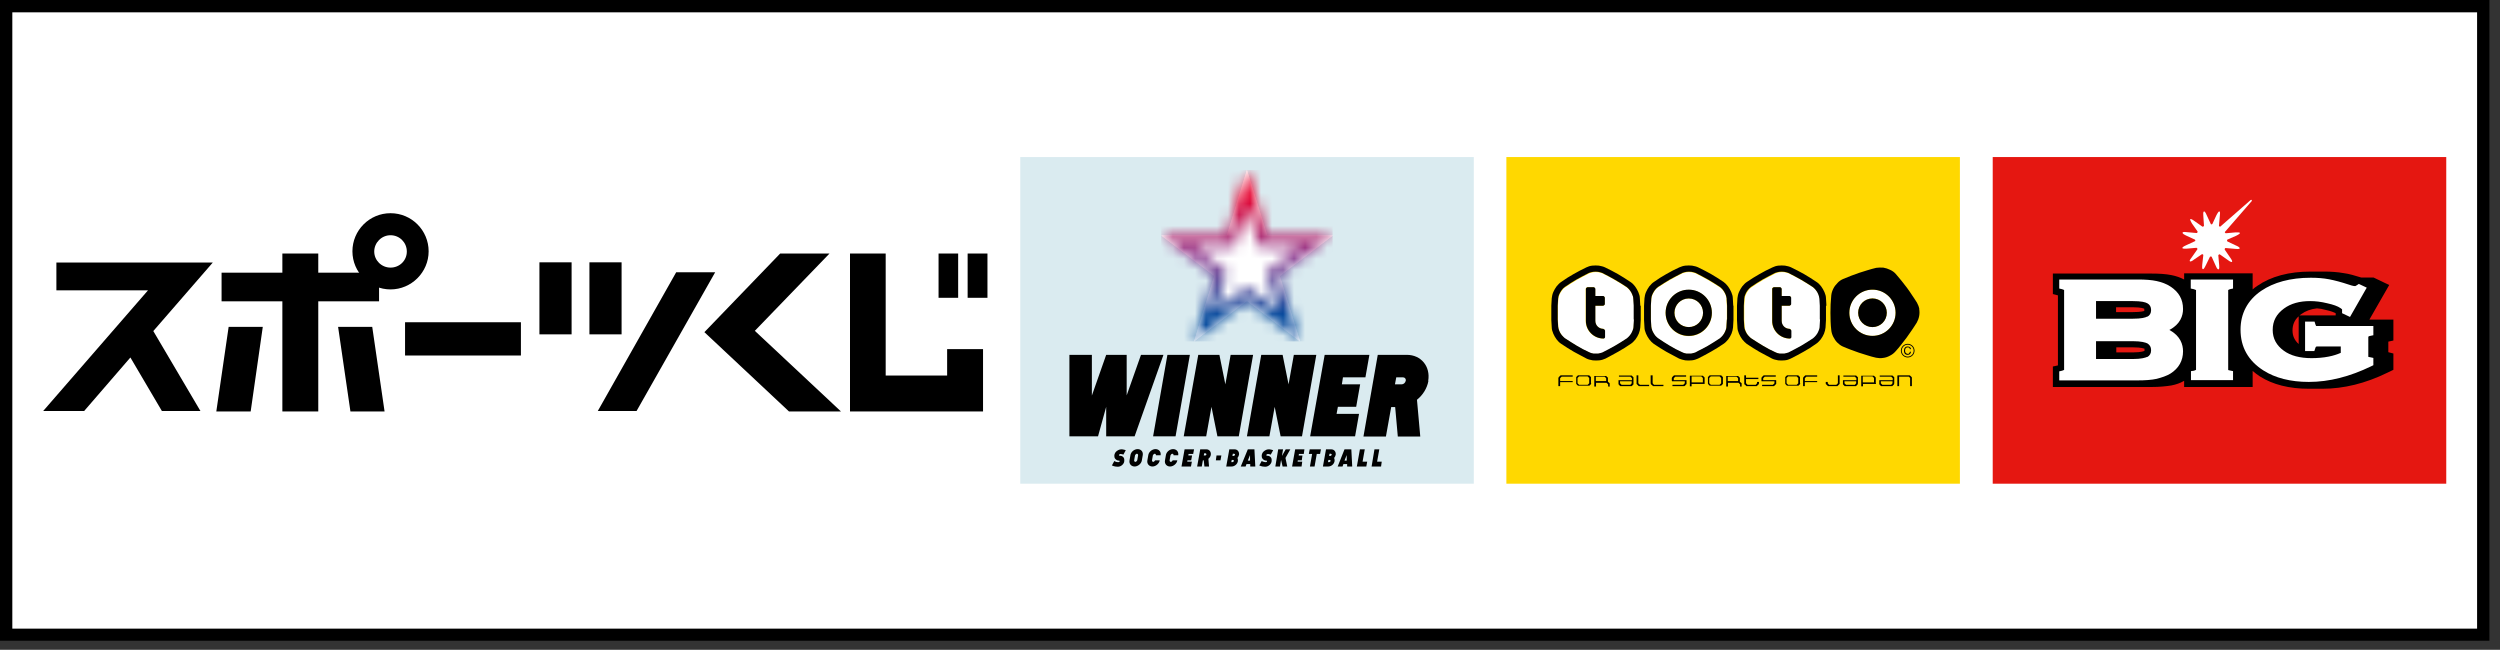 <svg width="227" height="59" viewBox="0 0 227 59" fill="none" xmlns="http://www.w3.org/2000/svg">
<rect x="0" y="0" width="227" height="59" fill="#333333" stroke="none"/>
<path d="M226.04 0H0V58.18H226.04V0Z" fill="black"/>
<path d="M224.919 1.12H1.119V57.08H224.919V1.12Z" fill="white"/>
<path d="M133.821 14.26H92.641V43.92H133.821V14.26Z" fill="#DAEBF0"/>
<path d="M123.141 36.94L123.501 34.9H121.841L121.941 34.26H123.981L124.341 32.22H120.281L118.961 39.62H123.041L123.401 37.58H121.361L121.481 36.94H123.141Z" fill="black"/>
<path d="M129.681 34.58C129.901 33.28 129.041 32.22 127.741 32.22H125.101L123.801 39.64H125.841L126.321 36.96H126.681L126.921 39.64H128.961L128.661 36.3C129.201 35.86 129.581 35.26 129.701 34.58H129.681ZM126.781 34.26H127.381C127.561 34.26 127.681 34.4 127.641 34.58C127.601 34.76 127.441 34.9 127.261 34.9H126.661L126.781 34.26V34.26Z" fill="black"/>
<path d="M106.001 32.22L104.701 39.62H106.741L108.041 32.22H106.001Z" fill="black"/>
<path d="M111.742 32.22L111.262 34.9L110.722 32.22H108.802L107.482 39.62H109.522L110.002 36.94L110.542 39.62H112.482L113.782 32.22H111.742Z" fill="black"/>
<path d="M117.481 32.22L117.001 34.9L116.461 32.22H114.521L113.221 39.62H115.261L115.741 36.94L116.281 39.62H118.221L119.521 32.22H117.481Z" fill="black"/>
<path d="M103.602 32.22L102.302 35.9V32.22H100.442L99.142 35.92V32.22H97.102V39.62H99.701L100.442 36.94V39.62H103.022L105.642 32.22H103.602Z" fill="black"/>
<path d="M107.561 40.799L107.281 42.359H108.141L108.221 41.919H107.801L107.821 41.799H108.161L108.241 41.359H107.901L107.921 41.219H108.341L108.421 40.799H107.561Z" fill="black"/>
<path d="M103.301 40.779C102.981 40.779 102.681 41.039 102.641 41.339L102.561 41.799C102.501 42.119 102.721 42.359 103.021 42.359C103.321 42.359 103.641 42.099 103.681 41.799L103.761 41.339C103.821 41.019 103.601 40.779 103.301 40.779ZM103.341 41.339L103.261 41.799C103.261 41.799 103.181 41.939 103.101 41.939C103.021 41.939 102.981 41.879 102.981 41.799L103.061 41.339C103.061 41.339 103.141 41.199 103.221 41.199C103.301 41.199 103.341 41.259 103.341 41.339Z" fill="black"/>
<path d="M106.521 40.779C106.201 40.779 105.901 41.039 105.861 41.339L105.781 41.799C105.721 42.119 105.941 42.359 106.241 42.359C106.541 42.359 106.861 42.099 106.901 41.799H106.481C106.481 41.799 106.401 41.939 106.321 41.939C106.241 41.939 106.201 41.879 106.201 41.799L106.281 41.339C106.281 41.339 106.361 41.199 106.441 41.199C106.521 41.199 106.561 41.259 106.561 41.339H106.981C107.041 41.019 106.821 40.779 106.521 40.779Z" fill="black"/>
<path d="M104.922 40.779C104.602 40.779 104.302 41.039 104.262 41.339L104.182 41.799C104.122 42.119 104.342 42.359 104.642 42.359C104.942 42.359 105.262 42.099 105.302 41.799H104.882C104.882 41.799 104.802 41.939 104.722 41.939C104.642 41.939 104.602 41.879 104.602 41.799L104.682 41.339C104.682 41.339 104.762 41.199 104.842 41.199C104.922 41.199 104.962 41.259 104.962 41.339H105.382C105.442 41.019 105.222 40.779 104.922 40.779Z" fill="black"/>
<path d="M101.701 41.22C101.701 41.22 101.861 41.22 102.001 41.28L102.221 40.88C102.101 40.84 101.801 40.72 101.521 40.88C101.221 41.04 101.181 41.28 101.181 41.38C101.181 41.44 101.181 41.58 101.281 41.68C101.381 41.78 101.481 41.82 101.561 41.82C101.641 41.82 101.661 41.82 101.661 41.88C101.661 41.92 101.661 41.98 101.481 41.96C101.321 41.96 101.181 41.86 101.181 41.86L100.961 42.26C100.961 42.26 101.161 42.38 101.501 42.38C101.821 42.38 102.061 42.1 102.081 41.9C102.101 41.7 102.081 41.56 101.941 41.46C101.821 41.38 101.721 41.38 101.661 41.38C101.621 41.38 101.601 41.36 101.601 41.32C101.601 41.28 101.641 41.24 101.701 41.24V41.22Z" fill="black"/>
<path d="M109.941 41.299C109.981 41.019 109.801 40.799 109.541 40.799H108.981L108.701 42.359H109.121L109.221 41.799H109.301L109.361 42.359H109.781L109.721 41.659C109.841 41.559 109.921 41.439 109.941 41.299V41.299ZM109.341 41.159H109.461C109.461 41.159 109.561 41.199 109.541 41.259C109.541 41.319 109.481 41.359 109.421 41.359H109.301L109.341 41.159Z" fill="black"/>
<path d="M110.46 41.359L110.4 41.799H110.82L110.9 41.359H110.46Z" fill="black"/>
<path d="M112.102 40.8H111.622L111.342 42.36H111.822C112.102 42.36 112.362 42.14 112.402 41.86C112.402 41.76 112.402 41.66 112.362 41.58C112.422 41.5 112.482 41.4 112.502 41.3C112.542 41.02 112.362 40.8 112.102 40.8ZM112.042 41.86C112.042 41.86 111.982 41.96 111.922 41.96H111.802L111.842 41.76H111.962C111.962 41.76 112.062 41.8 112.042 41.86ZM112.142 41.3C112.142 41.3 112.082 41.4 112.022 41.4H111.902L111.942 41.2H112.062C112.062 41.2 112.162 41.24 112.142 41.3Z" fill="black"/>
<path d="M118.842 41.22H119.142L118.942 42.36H119.362L119.562 41.22H119.862L119.942 40.8H118.922L118.842 41.22Z" fill="black"/>
<path d="M116.741 40.8L116.401 41.4L116.501 40.8H116.061L115.801 42.36H116.221L116.321 41.76L116.461 42.36H116.881L116.721 41.58L117.161 40.8H116.741Z" fill="black"/>
<path d="M113.302 40.8L112.662 42.36H113.102L113.182 42.14H113.522V42.36H113.982L113.902 40.8H113.282H113.302ZM113.302 41.82L113.502 41.32V41.82H113.302Z" fill="black"/>
<path d="M122.081 40.8L121.461 42.36H121.901L121.981 42.14H122.321V42.36H122.781L122.701 40.8H122.081V40.8ZM122.081 41.82L122.281 41.32V41.82H122.081Z" fill="black"/>
<path d="M125.041 41.92L125.241 40.8H124.801L124.541 42.36H125.401L125.461 41.92H125.041Z" fill="black"/>
<path d="M123.921 40.8H123.481L123.201 42.36H124.061L124.141 41.92H123.721L123.921 40.8Z" fill="black"/>
<path d="M117.322 42.36H118.182L118.242 41.92H117.822L117.842 41.8H118.202L118.262 41.36H117.922L117.942 41.22H118.382L118.442 40.8H117.602L117.322 42.36Z" fill="black"/>
<path d="M115.082 41.22C115.082 41.22 115.242 41.22 115.382 41.28L115.602 40.88C115.482 40.84 115.182 40.72 114.902 40.88C114.602 41.04 114.562 41.28 114.562 41.38C114.562 41.44 114.562 41.58 114.662 41.68C114.762 41.78 114.862 41.82 114.942 41.82C115.022 41.82 115.042 41.82 115.042 41.88C115.042 41.92 115.042 41.98 114.862 41.96C114.702 41.94 114.562 41.86 114.562 41.86L114.342 42.26C114.342 42.26 114.542 42.38 114.882 42.38C115.202 42.38 115.442 42.1 115.462 41.9C115.482 41.7 115.462 41.56 115.322 41.46C115.202 41.38 115.102 41.38 115.042 41.38C115.002 41.38 114.982 41.36 114.982 41.32C114.982 41.28 115.022 41.24 115.082 41.24V41.22Z" fill="black"/>
<path d="M120.881 40.8H120.401L120.121 42.36H120.601C120.881 42.36 121.141 42.14 121.181 41.86C121.181 41.76 121.181 41.66 121.141 41.58C121.201 41.5 121.261 41.4 121.281 41.3C121.321 41.02 121.141 40.8 120.881 40.8ZM120.821 41.86C120.821 41.86 120.761 41.96 120.701 41.96H120.581L120.621 41.76H120.741C120.741 41.76 120.841 41.8 120.821 41.86ZM120.921 41.3C120.921 41.3 120.861 41.4 120.801 41.4H120.681L120.721 41.2H120.841C120.841 41.2 120.941 41.24 120.921 41.3Z" fill="black"/>
<path d="M113.221 15.44L111.401 21.38H105.441L110.261 25.059L108.422 31L113.221 27.319L118.042 31L116.201 25.059L121.021 21.38H115.061L113.221 15.44Z" fill="white"/>
<path d="M113.221 15.44L111.401 21.38H105.441L110.261 25.059L108.422 31L113.221 27.319L118.042 31L116.201 25.059L121.021 21.38H115.061L113.221 15.44Z" fill="white"/>
<mask id="mask0_1903_36446" style="mask-type:alpha" maskUnits="userSpaceOnUse" x="105" y="15" width="16" height="16">
<path d="M113.22 18.88L114.3 22.4H117.98L115 24.68L116.1 28.26L113.2 26.04L110.3 28.26L111.4 24.68L108.42 22.4H112.1L113.18 18.88M113.18 15.42L111.34 21.36H105.4L110.22 25.04L108.38 30.98L113.2 27.3L118.02 30.98L116.18 25.04L121 21.36H115.06L113.22 15.42H113.18Z" fill="white"/>
</mask>
<g mask="url(#mask0_1903_36446)">
<path d="M121 15.44H105.439V31H121V15.44Z" fill="url(#paint0_linear_1903_36446)"/>
</g>
<path d="M34.419 27.36V24.759H28.899V23.02H25.639V24.759H20.119V27.36H25.639V37.36H28.899V27.36H34.419Z" fill="black"/>
<path d="M19.32 23.84H5.12V26.36H13.44L3.92 37.32H7.64L11.84 32.46L14.7 37.32H18.2L13.92 30.06L19.32 23.84Z" fill="black"/>
<path d="M64.939 24.72L57.799 37.32H54.279L61.399 24.72H64.939Z" fill="black"/>
<path d="M19.641 37.36H22.761L23.861 29.68H20.761L19.641 37.36Z" fill="black"/>
<path d="M30.699 29.68L31.819 37.36H34.919L33.799 29.68H30.699Z" fill="black"/>
<path d="M47.299 29.26H36.779V32.28H47.299V29.26Z" fill="black"/>
<path d="M51.901 23.819H48.98V30.359H51.901V23.819Z" fill="black"/>
<path d="M56.44 23.819H53.52V30.359H56.44V23.819Z" fill="black"/>
<path d="M85.221 27.04H87.001V23.02H85.221V27.04ZM87.861 23.02V27.04H89.661V23.02H87.861Z" fill="black"/>
<path d="M68.539 30.04L75.319 23.02H70.839L63.959 30.16L71.639 37.36H76.359L68.539 30.04Z" fill="black"/>
<path d="M35.46 19.359C33.54 19.359 32 20.919 32 22.819C32 24.719 33.56 26.279 35.46 26.279C37.36 26.279 38.92 24.719 38.92 22.819C38.92 20.919 37.38 19.359 35.46 19.359ZM35.46 24.299C34.64 24.299 33.98 23.639 33.98 22.839C33.98 22.039 34.64 21.359 35.46 21.359C36.28 21.359 36.94 22.019 36.94 22.839C36.94 23.659 36.28 24.299 35.46 24.299Z" fill="black"/>
<path d="M86 31.7V34.099H80.42V23.02H77.18V37.36H89.26V31.7H86Z" fill="black"/>
<path d="M222.12 14.26H180.939V43.92H222.12V14.26Z" fill="#E51711"/>
<path d="M217.32 30.899V29.019H215.14L216.94 25.879L215.52 25.199H214.4C213.82 25.019 213.28 24.859 212.8 24.799C212.24 24.699 211.64 24.659 211.02 24.659H209.8C207.84 24.659 206.2 25.099 204.96 25.959C204.8 26.059 204.68 26.159 204.54 26.279V24.819H198.32V25.379C197.98 25.199 197.58 25.059 197.16 24.979C196.66 24.879 196.06 24.839 195.36 24.839H186.4V26.699C186.4 26.699 186.84 26.819 186.86 26.819V33.179L186.4 33.279V35.139H195.36C196.08 35.139 196.66 35.079 197.16 34.999C197.58 34.919 197.98 34.779 198.32 34.579V35.139H204.54V33.679C204.74 33.859 204.96 34.019 205.2 34.179C206.36 34.919 207.86 35.299 209.64 35.299H210.88C212.8 35.299 214.78 34.819 216.78 33.839L217.32 33.579V32.099L216.86 31.979V31.019L217.32 30.919V30.899ZM208.72 28.719V31.239C208.34 30.899 208.16 30.499 208.16 29.999C208.16 29.499 208.34 29.059 208.72 28.719ZM208.82 28.619C208.82 28.619 208.9 28.559 208.96 28.519C209.34 28.239 209.82 28.059 210.38 27.999C210.66 28.019 210.9 28.059 211.16 28.139C211.64 28.239 211.92 28.359 212.08 28.439C212.08 28.459 212.08 28.639 212.08 28.639H208.8L208.82 28.619ZM194.72 31.779V31.859C194.72 31.859 194.46 31.999 193.68 31.999H192.16V31.539H193.68C194.46 31.539 194.68 31.659 194.72 31.659C194.72 31.659 194.72 31.719 194.72 31.779ZM194.72 28.219C194.72 28.219 194.72 28.219 194.7 28.239C194.68 28.239 194.44 28.339 193.66 28.339H192.14V27.899H193.66C194.44 27.899 194.68 28.019 194.7 28.039C194.7 28.039 194.7 28.079 194.7 28.139C194.7 28.179 194.7 28.199 194.7 28.219H194.72Z" fill="black"/>
<path d="M198.92 25.379V26.199L199.2 26.259C199.34 26.299 199.38 26.339 199.4 26.339V33.519C199.4 33.519 199.4 33.559 199.4 33.579C199.4 33.579 199.34 33.619 199.22 33.659L198.94 33.699V34.519H202.76V33.699L202.48 33.639C202.34 33.619 202.32 33.599 202.32 33.579C202.32 33.579 202.32 33.559 202.32 33.519V26.379V26.339C202.32 26.339 202.36 26.299 202.48 26.259L202.76 26.199V25.379H198.94H198.92Z" fill="white"/>
<path d="M215.042 30.579C215.042 30.579 215.081 30.519 215.221 30.499L215.501 30.439V29.599H210.422H210.301C210.301 29.599 210.281 29.559 210.241 29.459L210.161 29.199H209.301V31.879H210.141L210.221 31.639C210.261 31.519 210.281 31.479 210.301 31.479C210.301 31.479 210.322 31.459 210.422 31.459H212.542V32.039C212.222 32.179 211.861 32.299 211.441 32.379C210.941 32.479 210.401 32.519 209.881 32.519C208.841 32.519 207.981 32.299 207.361 31.839C206.701 31.359 206.361 30.739 206.361 29.959C206.361 29.139 206.701 28.519 207.381 28.019C208.001 27.559 208.801 27.339 209.761 27.339C210.241 27.339 210.761 27.399 211.321 27.539C211.861 27.659 212.261 27.799 212.521 27.979C212.621 28.059 212.661 28.079 212.661 28.099C212.661 28.099 212.661 28.139 212.661 28.219V28.439L213.381 28.779L214.901 26.119L214.181 25.779L214.001 25.899C213.881 25.979 213.841 25.979 213.841 25.979C213.801 25.979 213.661 25.979 213.261 25.839C212.601 25.619 212.001 25.459 211.481 25.359C210.961 25.259 210.401 25.219 209.821 25.219C207.961 25.219 206.441 25.639 205.301 26.419C204.061 27.279 203.441 28.479 203.441 29.939C203.441 31.519 204.141 32.759 205.521 33.639C206.581 34.319 207.981 34.679 209.641 34.679C211.481 34.679 213.361 34.199 215.301 33.259L215.501 33.159V32.499L215.221 32.439C215.081 32.419 215.042 32.399 215.042 32.399C215.042 32.379 215.042 32.339 215.042 32.339V30.599V30.559V30.579Z" fill="white"/>
<path d="M196.98 29.959C197.98 29.439 198.22 28.659 198.22 28.059C198.22 27.179 197.84 26.519 197.08 26.019C196.72 25.779 196.28 25.619 195.82 25.519C195.36 25.419 194.8 25.379 194.12 25.379H186.98V26.199L187.24 26.259C187.38 26.299 187.421 26.339 187.421 26.339V26.379V33.519C187.421 33.519 187.421 33.559 187.421 33.579C187.421 33.579 187.38 33.619 187.24 33.659L186.98 33.719V34.539H194.12C194.78 34.539 195.36 34.499 195.82 34.399C196.28 34.279 196.72 34.139 197.08 33.919C197.84 33.439 198.22 32.739 198.22 31.899C198.22 31.279 197.98 30.499 196.98 29.959ZM194.98 32.399C194.8 32.479 194.441 32.599 193.661 32.599H190.32V30.979H193.661C194.441 30.979 194.8 31.099 194.98 31.179C195.2 31.319 195.32 31.499 195.32 31.799C195.32 32.099 195.2 32.279 194.98 32.419V32.399ZM194.98 28.739C194.8 28.839 194.441 28.939 193.661 28.939H190.32V27.339H193.661C194.441 27.339 194.8 27.439 194.98 27.539C195.2 27.659 195.32 27.859 195.32 28.159C195.32 28.439 195.2 28.639 194.98 28.759V28.739Z" fill="white"/>
<path d="M204.461 18.259C204.461 18.259 204.461 18.2 204.461 18.16C204.461 18.14 204.401 18.14 204.361 18.16L201.601 20.579C201.601 20.579 201.481 20.58 201.481 20.5L201.561 19.599C201.561 19.5 201.621 19.22 201.521 19.2C201.421 19.18 201.321 19.439 201.261 19.52L200.881 20.34C200.881 20.34 200.761 20.419 200.741 20.34L200.361 19.52C200.361 19.52 200.221 19.16 200.121 19.2C200.021 19.239 200.061 19.5 200.061 19.599L200.121 20.5C200.121 20.5 200.061 20.619 199.981 20.579L199.241 20.06C199.241 20.06 198.961 19.84 198.881 19.899C198.821 19.959 198.981 20.18 199.021 20.279L199.541 21.02C199.541 21.02 199.541 21.16 199.461 21.16L198.561 21.079C198.561 21.079 198.201 21.02 198.181 21.12C198.141 21.22 198.401 21.34 198.481 21.38L199.301 21.759C199.301 21.759 199.381 21.88 199.301 21.899L198.481 22.279C198.481 22.279 198.141 22.419 198.161 22.52C198.161 22.599 198.461 22.579 198.541 22.579L199.441 22.5C199.441 22.5 199.561 22.559 199.521 22.64L199.001 23.38C199.001 23.38 198.761 23.66 198.841 23.72C198.901 23.799 199.141 23.64 199.201 23.579L199.941 23.079C199.941 23.079 200.061 23.079 200.061 23.16L199.961 24.06C199.961 24.16 199.921 24.42 200.021 24.44C200.121 24.46 200.221 24.2 200.261 24.14L200.661 23.32C200.661 23.32 200.761 23.239 200.821 23.32L201.201 24.16C201.201 24.16 201.321 24.48 201.441 24.459C201.541 24.439 201.501 24.18 201.501 24.079L201.421 23.18C201.421 23.18 201.481 23.059 201.561 23.099L202.301 23.62C202.301 23.62 202.581 23.84 202.661 23.779C202.741 23.7 202.561 23.5 202.521 23.419L202.001 22.66C202.001 22.66 202.001 22.52 202.081 22.52L202.981 22.599C202.981 22.599 203.341 22.64 203.361 22.56C203.401 22.46 203.141 22.34 203.041 22.299L202.241 21.919C202.241 21.919 202.181 21.799 202.241 21.759L203.061 21.399C203.061 21.399 203.401 21.239 203.381 21.16C203.361 21.059 203.081 21.119 203.001 21.099L202.101 21.18C202.101 21.18 201.981 21.12 202.021 21.06L204.421 18.299L204.461 18.259Z" fill="white"/>
<path d="M177.959 14.26H136.779V43.92H177.959V14.26Z" fill="#FFD800"/>
<path fill-rule="evenodd" clip-rule="evenodd" d="M141.7 34.079V34.099H141.68L141.64 34.139L141.56 34.219L141.52 34.279L141.5 34.299V34.319V34.499V34.859V35.059H141.66V34.699H142.8V34.599H141.66V34.339L141.8 34.199H142.8V34.079H141.7Z" fill="black"/>
<path fill-rule="evenodd" clip-rule="evenodd" d="M144.299 34.799L144.159 34.939H143.379L143.239 34.799V34.319L143.379 34.179H144.159L144.299 34.319V34.799ZM144.459 34.799V34.279V34.239L144.419 34.199L144.339 34.119L144.299 34.079H143.279L143.239 34.119L143.159 34.199L143.119 34.239V34.279V34.799V34.839L143.159 34.899L143.239 34.979L143.279 35.019H144.319L144.359 34.979L144.439 34.899L144.479 34.859V34.819L144.459 34.799Z" fill="black"/>
<path fill-rule="evenodd" clip-rule="evenodd" d="M145.84 34.6H144.9V34.2H145.7L145.84 34.34V34.62V34.6ZM146.16 35.06V34.84V34.8L146.12 34.76L146.04 34.7L146 34.66V34.34V34.3L145.96 34.26L145.88 34.18L145.84 34.14H144.76V34.18V35.1H144.92V34.76H145.88L146.02 34.9V35.1H146.18L146.16 35.06Z" fill="black"/>
<path fill-rule="evenodd" clip-rule="evenodd" d="M148.159 34.8L148.039 34.94H147.239L147.099 34.8V34.62H148.159V34.8ZM148.319 34.82V34.3V34.26L148.279 34.22L148.199 34.14L148.159 34.1H146.999V34.2H148.039L148.179 34.34V34.52H146.959V34.58V34.84V34.88L146.999 34.94L147.079 35.02L147.119 35.06H148.159L148.199 35.02L148.279 34.94L148.319 34.9V34.86V34.82Z" fill="black"/>
<path fill-rule="evenodd" clip-rule="evenodd" d="M148.8 35.059L148.78 35.039L148.74 34.999L148.66 34.919L148.62 34.879L148.6 34.859V34.839V34.819V34.639V34.279V34.079H148.76V34.799L148.9 34.939H149.74V35.059H148.8Z" fill="black"/>
<path fill-rule="evenodd" clip-rule="evenodd" d="M150.099 35.059H150.079V35.039L150.039 34.999L149.939 34.919L149.899 34.879V34.859V34.839L149.879 34.819V34.639V34.279V34.079H150.059V34.799L150.179 34.939H151.039V35.059H150.099Z" fill="black"/>
<path fill-rule="evenodd" clip-rule="evenodd" d="M153.139 34.879L153.079 34.919L153.019 34.999L152.979 35.039H152.959L152.939 35.059H152.839H152.559H152.239H151.979H151.859V34.939H152.839L152.979 34.799V34.619H152.859H152.579H152.239H151.959H151.859H151.819V34.599L151.799 34.559V34.499V34.379V34.319L151.819 34.299V34.279L151.859 34.219L151.939 34.139L151.979 34.099H151.999L152.019 34.079H152.119H152.399H152.719H152.979H153.099V34.199H152.119L151.979 34.339V34.519H152.099H152.359H152.699H152.979H153.099H153.119L153.139 34.539V34.559V34.639V34.759V34.819V34.839V34.859V34.879Z" fill="black"/>
<path fill-rule="evenodd" clip-rule="evenodd" d="M154.62 34.719H153.599V34.179H154.479L154.62 34.319V34.719V34.719ZM154.78 34.779V34.319V34.279L154.74 34.239L154.66 34.159L154.62 34.119H153.439V34.159V35.079H153.599V34.859H154.78V34.799V34.779Z" fill="black"/>
<path fill-rule="evenodd" clip-rule="evenodd" d="M156.28 34.799L156.14 34.939H155.34L155.2 34.799V34.319L155.34 34.179H156.14L156.28 34.319V34.799ZM156.44 34.799V34.279V34.239L156.4 34.199L156.32 34.119L156.28 34.079H155.24L155.2 34.119L155.12 34.199L155.08 34.239V34.279V34.799V34.839L155.12 34.899L155.2 34.979L155.24 35.019H156.28L156.32 34.979L156.4 34.899L156.44 34.859V34.819V34.799Z" fill="black"/>
<path fill-rule="evenodd" clip-rule="evenodd" d="M157.82 34.6H156.88V34.2H157.68L157.82 34.34V34.62V34.6ZM158.14 35.06V34.84V34.8L158.1 34.76L158.02 34.7L157.98 34.66V34.34V34.3L157.94 34.26L157.86 34.18L157.82 34.14H156.74V34.18V35.1H156.9V34.76H157.86L158 34.9V35.1H158.16L158.14 35.06Z" fill="black"/>
<path fill-rule="evenodd" clip-rule="evenodd" d="M159.699 34.879L159.659 34.919L159.579 34.999L159.519 35.039V35.059H159.499H159.359H159.039H158.719H158.579H158.559V35.039L158.519 34.999L158.419 34.919L158.379 34.879V34.859V34.839V34.639V34.279V34.079H158.539V34.299H159.659V34.419H158.539V34.799L158.679 34.939H159.419L159.539 34.799V34.679H159.719V34.719V34.779V34.819L159.699 34.839V34.859V34.879Z" fill="black"/>
<path fill-rule="evenodd" clip-rule="evenodd" d="M161.26 34.879L161.219 34.919L161.14 34.999L161.099 35.039L161.079 35.059H160.959H160.699H160.38H160.099H160V34.939H160.979L161.12 34.799V34.619H161H160.719H160.38H160.099H159.979H159.959L159.939 34.599V34.559V34.499V34.379V34.319V34.299L159.959 34.279L160 34.219L160.079 34.139L160.12 34.099H160.14V34.079H160.26H160.54H160.859H161.12H161.24V34.199H160.24L160.099 34.339V34.519H160.219H160.5H160.839H161.12H161.24H161.26L161.28 34.539V34.559V34.639V34.759V34.819V34.839V34.859L161.26 34.879Z" fill="black"/>
<path fill-rule="evenodd" clip-rule="evenodd" d="M163.28 34.799L163.14 34.939H162.36L162.22 34.799V34.319L162.36 34.179H163.14L163.28 34.319V34.799ZM163.44 34.799V34.279V34.239L163.4 34.199L163.32 34.119L163.28 34.079H162.26L162.22 34.119L162.14 34.199L162.1 34.239V34.279V34.799V34.839L162.14 34.899L162.22 34.979L162.26 35.019H163.3L163.34 34.979L163.42 34.899L163.46 34.859V34.819L163.44 34.799Z" fill="black"/>
<path fill-rule="evenodd" clip-rule="evenodd" d="M163.919 34.079V34.099H163.899L163.859 34.139L163.779 34.219L163.739 34.279L163.719 34.299V34.319V34.499V34.859V35.059H163.879V34.699H164.999V34.599H163.879V34.339L164.019 34.199H164.999V34.079H163.919Z" fill="black"/>
<path fill-rule="evenodd" clip-rule="evenodd" d="M167.019 34.879L166.979 34.919L166.899 34.999L166.859 35.039H166.839V35.059H166.699H166.399H166.119H165.999H165.979V35.039H165.959L165.919 34.999L165.839 34.919L165.799 34.879L165.779 34.859V34.839V34.819V34.779V34.719V34.679H165.959V34.799L166.079 34.939H166.739L166.879 34.799V34.079H167.039V34.279V34.639V34.819V34.839V34.859L167.019 34.879Z" fill="black"/>
<path fill-rule="evenodd" clip-rule="evenodd" d="M168.54 34.8L168.42 34.94H167.62L167.48 34.8V34.62H168.54V34.8ZM168.7 34.82V34.3V34.26L168.66 34.22L168.58 34.14L168.54 34.1H167.38V34.2H168.42L168.56 34.34V34.52H167.34V34.58V34.84V34.88L167.38 34.94L167.46 35.02L167.5 35.06H168.52L168.56 35.02L168.64 34.94L168.68 34.9V34.86L168.7 34.82Z" fill="black"/>
<path fill-rule="evenodd" clip-rule="evenodd" d="M170.16 34.719H169.14V34.179H170.02L170.16 34.319V34.719V34.719ZM170.32 34.779V34.319V34.279L170.28 34.239L170.2 34.159L170.16 34.119H169V34.159V35.079H169.16V34.859H170.34V34.799L170.32 34.779Z" fill="black"/>
<path fill-rule="evenodd" clip-rule="evenodd" d="M171.839 34.8L171.719 34.94H170.919L170.779 34.8V34.62H171.839V34.8ZM171.999 34.82V34.3V34.26L171.959 34.22L171.879 34.14L171.839 34.1H170.679V34.2H171.719L171.859 34.34V34.52H170.639V34.58V34.84V34.88L170.679 34.94L170.759 35.02L170.799 35.06H171.819L171.859 35.02L171.939 34.94L171.979 34.9V34.86L171.999 34.82Z" fill="black"/>
<path fill-rule="evenodd" clip-rule="evenodd" d="M173.439 35.059V34.319L173.319 34.199H172.439V35.059H172.279V34.919V34.599V34.279V34.139V34.119L172.299 34.099L172.319 34.079H172.439H172.699H173.019H173.299H173.399L173.419 34.099L173.479 34.139L173.559 34.219L173.599 34.279V34.299V34.319V34.499V34.859V35.059H173.439Z" fill="black"/>
<path d="M156.778 27.139C156.778 27.019 156.738 26.879 156.678 26.759C156.618 26.619 156.558 26.499 156.458 26.379C156.358 26.259 156.278 26.179 156.178 26.099L155.618 25.739C155.258 25.519 154.898 25.299 154.538 25.119L153.958 24.819C153.838 24.779 153.718 24.739 153.578 24.719C153.438 24.699 153.278 24.699 153.138 24.719C152.998 24.739 152.858 24.779 152.758 24.819L152.178 25.119C151.818 25.319 151.438 25.519 151.098 25.739L150.538 26.099C150.438 26.159 150.338 26.259 150.258 26.379C150.178 26.499 150.098 26.619 150.038 26.759C149.978 26.899 149.958 27.019 149.938 27.139L149.898 27.799C149.898 27.999 149.898 28.219 149.898 28.419C149.898 28.619 149.898 28.839 149.898 29.039L149.938 29.699C149.938 29.819 149.978 29.939 150.038 30.079C150.098 30.219 150.178 30.339 150.258 30.459C150.358 30.579 150.438 30.659 150.538 30.739L151.078 31.099C151.438 31.339 151.818 31.539 152.158 31.739L152.738 32.019C152.858 32.079 152.978 32.099 153.118 32.139C153.258 32.139 153.418 32.139 153.558 32.139C153.698 32.119 153.838 32.079 153.938 32.039L154.518 31.739C154.878 31.539 155.258 31.339 155.598 31.119L156.158 30.759C156.158 30.759 156.358 30.599 156.438 30.479C156.518 30.359 156.598 30.239 156.658 30.099C156.718 29.959 156.738 29.839 156.758 29.719L156.798 29.059C156.798 28.859 156.798 28.639 156.798 28.439C156.798 28.239 156.798 28.019 156.798 27.819L156.758 27.159L156.778 27.139ZM153.338 30.519C152.178 30.519 151.238 29.579 151.238 28.419C151.238 27.259 152.178 26.319 153.338 26.319C154.498 26.319 155.438 27.259 155.438 28.419C155.438 29.579 154.498 30.519 153.338 30.519Z" fill="white"/>
<path d="M153.339 27.1C152.619 27.1 152.039 27.68 152.039 28.4C152.039 29.12 152.619 29.7 153.339 29.7C154.059 29.7 154.639 29.12 154.639 28.4C154.639 27.68 154.059 27.1 153.339 27.1Z" fill="white"/>
<path d="M148.319 27.139C148.319 27.019 148.279 26.879 148.219 26.759C148.159 26.619 148.099 26.499 147.999 26.379C147.899 26.259 147.819 26.179 147.719 26.099L147.159 25.739C146.799 25.519 146.419 25.299 146.079 25.119L145.499 24.819C145.379 24.779 145.259 24.739 145.119 24.719C144.979 24.699 144.819 24.699 144.679 24.719C144.539 24.739 144.399 24.779 144.299 24.819L143.719 25.119C143.339 25.319 142.979 25.519 142.639 25.739L142.099 26.099C141.999 26.159 141.899 26.259 141.819 26.379C141.719 26.499 141.659 26.619 141.599 26.759C141.539 26.899 141.519 27.019 141.499 27.139L141.459 27.799C141.459 27.999 141.459 28.219 141.459 28.419C141.459 28.619 141.459 28.839 141.459 29.039L141.499 29.699C141.499 29.819 141.539 29.939 141.599 30.079C141.659 30.219 141.739 30.339 141.819 30.459C141.899 30.579 141.999 30.659 142.099 30.739L142.659 31.099C143.019 31.339 143.379 31.539 143.739 31.739L144.319 32.019C144.419 32.079 144.559 32.099 144.699 32.139C144.839 32.139 144.999 32.139 145.139 32.139C145.279 32.119 145.419 32.079 145.519 32.039L146.099 31.739C146.459 31.539 146.819 31.339 147.179 31.119L147.739 30.759C147.739 30.759 147.939 30.599 148.019 30.479C148.119 30.359 148.179 30.239 148.239 30.099C148.299 29.959 148.339 29.839 148.339 29.719L148.379 29.059C148.379 28.859 148.379 28.639 148.379 28.439C148.379 28.239 148.379 28.019 148.379 27.819L148.339 27.159L148.319 27.139ZM145.719 30.599C145.719 30.599 145.659 30.739 145.579 30.739C144.699 30.739 143.979 30.019 143.979 29.139V26.219C143.979 26.219 144.039 26.079 144.119 26.079H144.699C144.699 26.079 144.839 26.139 144.839 26.219V26.879H145.559C145.559 26.879 145.699 26.939 145.699 27.019V27.619C145.699 27.619 145.639 27.759 145.559 27.759H144.839V29.139C144.839 29.539 145.159 29.859 145.559 29.859C145.639 29.859 145.699 29.919 145.699 29.999V30.579L145.719 30.599Z" fill="white"/>
<path d="M165.239 27.139C165.239 27.019 165.199 26.879 165.139 26.759C165.079 26.619 165.019 26.499 164.919 26.379C164.819 26.259 164.739 26.179 164.639 26.099L164.079 25.739C163.719 25.519 163.359 25.299 162.999 25.119L162.419 24.819C162.299 24.779 162.179 24.739 162.039 24.719C161.899 24.699 161.739 24.699 161.599 24.719C161.459 24.739 161.319 24.779 161.219 24.819L160.639 25.119C160.259 25.319 159.899 25.519 159.559 25.739L159.019 26.099C158.919 26.159 158.819 26.259 158.739 26.379C158.639 26.499 158.579 26.619 158.519 26.759C158.459 26.899 158.419 27.019 158.419 27.139L158.379 27.799C158.379 27.999 158.379 28.219 158.379 28.419C158.379 28.619 158.379 28.839 158.379 29.039L158.419 29.699C158.419 29.819 158.459 29.939 158.519 30.079C158.579 30.219 158.639 30.339 158.739 30.459C158.839 30.579 158.919 30.659 159.019 30.739L159.579 31.099C159.939 31.339 160.319 31.539 160.659 31.739L161.239 32.019C161.359 32.079 161.479 32.099 161.619 32.139C161.759 32.139 161.919 32.139 162.059 32.139C162.199 32.119 162.319 32.079 162.439 32.039L163.019 31.739C163.379 31.539 163.739 31.339 164.099 31.119L164.659 30.759C164.659 30.759 164.859 30.599 164.939 30.479C165.039 30.359 165.099 30.239 165.159 30.099C165.219 29.959 165.239 29.839 165.259 29.719L165.299 29.059C165.299 28.859 165.299 28.639 165.299 28.439C165.299 28.239 165.299 28.019 165.299 27.819L165.259 27.159L165.239 27.139ZM162.639 30.599C162.639 30.599 162.579 30.739 162.499 30.739C161.619 30.739 160.899 30.019 160.899 29.139V26.219C160.899 26.219 160.959 26.079 161.039 26.079H161.619C161.619 26.079 161.759 26.139 161.759 26.219V26.879H162.479C162.479 26.879 162.619 26.939 162.619 27.019V27.619C162.619 27.619 162.559 27.759 162.479 27.759H161.759V29.139C161.759 29.539 162.079 29.859 162.479 29.859C162.559 29.859 162.619 29.919 162.619 29.999V30.579L162.639 30.599Z" fill="white"/>
<path d="M170.02 26.299C168.86 26.299 167.92 27.239 167.92 28.399C167.92 29.559 168.86 30.499 170.02 30.499C171.18 30.499 172.12 29.559 172.12 28.399C172.12 27.239 171.18 26.299 170.02 26.299ZM170.02 29.699C169.3 29.699 168.72 29.119 168.72 28.399C168.72 27.679 169.3 27.099 170.02 27.099C170.74 27.099 171.32 27.679 171.32 28.399C171.32 29.119 170.74 29.699 170.02 29.699Z" fill="white"/>
<path d="M173.219 32.12C173.039 32.12 172.979 31.98 172.979 31.82C172.979 31.64 173.079 31.54 173.219 31.54C173.279 31.54 173.399 31.56 173.419 31.7H173.519C173.519 31.58 173.399 31.46 173.219 31.46C172.999 31.46 172.879 31.62 172.879 31.84C172.879 32.12 173.039 32.22 173.199 32.22C173.259 32.22 173.479 32.22 173.519 31.94H173.419C173.379 32.1 173.279 32.14 173.219 32.14V32.12Z" fill="black"/>
<path d="M173.22 31.22C172.88 31.22 172.6 31.5 172.6 31.84C172.6 32.18 172.88 32.46 173.22 32.46C173.56 32.46 173.84 32.18 173.84 31.84C173.84 31.5 173.56 31.22 173.22 31.22ZM173.22 32.38C172.92 32.38 172.68 32.14 172.68 31.84C172.68 31.54 172.92 31.3 173.22 31.3C173.52 31.3 173.76 31.54 173.76 31.84C173.76 32.14 173.52 32.38 173.22 32.38Z" fill="black"/>
<path d="M157.379 27.759L157.339 27.079C157.339 26.899 157.279 26.7 157.199 26.52C157.119 26.34 157.019 26.16 156.899 26C156.779 25.84 156.639 25.7 156.499 25.599L155.919 25.22C155.539 24.98 155.159 24.759 154.799 24.579L154.199 24.279C154.039 24.2 153.859 24.16 153.639 24.119C153.439 24.099 153.239 24.099 153.039 24.119C152.839 24.14 152.659 24.2 152.479 24.279L151.859 24.579C151.479 24.779 151.099 25 150.739 25.22L150.179 25.599C150.019 25.7 149.899 25.84 149.759 26C149.639 26.16 149.539 26.34 149.459 26.52C149.379 26.7 149.339 26.899 149.319 27.079L149.279 27.759C149.279 28.179 149.279 28.619 149.279 29.059L149.319 29.739C149.319 29.919 149.379 30.099 149.459 30.299C149.539 30.48 149.639 30.659 149.759 30.819C149.879 30.979 150.019 31.119 150.159 31.22L150.739 31.599C151.119 31.84 151.499 32.059 151.859 32.239L152.459 32.559C152.639 32.639 152.819 32.679 153.019 32.719C153.219 32.739 153.419 32.739 153.619 32.719C153.819 32.7 153.999 32.639 154.179 32.559L154.799 32.239C155.179 32.039 155.559 31.82 155.919 31.599L156.499 31.22C156.659 31.119 156.779 30.979 156.919 30.819C157.039 30.659 157.139 30.48 157.219 30.299C157.299 30.099 157.339 29.919 157.359 29.739L157.399 29.059C157.399 28.619 157.399 28.199 157.399 27.759H157.379ZM156.799 29.02L156.759 29.68C156.759 29.799 156.719 29.919 156.659 30.059C156.599 30.2 156.539 30.32 156.439 30.439C156.339 30.559 156.259 30.64 156.159 30.72L155.599 31.079C155.259 31.299 154.879 31.519 154.519 31.699C154.519 31.699 153.939 31.98 153.939 32C153.819 32.039 153.699 32.08 153.559 32.099C153.419 32.099 153.259 32.099 153.119 32.099C152.979 32.08 152.839 32.039 152.739 31.98L152.159 31.699C151.799 31.499 151.439 31.299 151.079 31.059L150.539 30.699C150.539 30.699 150.339 30.54 150.259 30.419C150.179 30.299 150.099 30.18 150.039 30.04C149.979 29.899 149.959 29.779 149.939 29.66L149.899 29C149.899 28.799 149.899 28.579 149.899 28.38C149.899 28.18 149.899 27.959 149.899 27.759L149.939 27.099C149.939 26.98 149.979 26.86 150.039 26.72C150.099 26.579 150.179 26.459 150.259 26.34C150.359 26.22 150.439 26.14 150.539 26.059L151.099 25.699C151.439 25.479 151.819 25.259 152.179 25.079L152.759 24.779C152.859 24.739 152.999 24.7 153.139 24.68C153.279 24.66 153.439 24.66 153.579 24.68C153.719 24.7 153.859 24.739 153.959 24.779L154.539 25.079C154.899 25.259 155.259 25.479 155.619 25.699L156.179 26.059C156.179 26.059 156.379 26.22 156.459 26.34C156.539 26.459 156.619 26.579 156.679 26.72C156.739 26.86 156.759 26.98 156.779 27.099L156.819 27.759C156.819 27.959 156.819 28.18 156.819 28.38C156.819 28.579 156.819 28.799 156.819 29L156.799 29.02Z" fill="black"/>
<path d="M153.338 26.3C152.178 26.3 151.238 27.24 151.238 28.4C151.238 29.56 152.178 30.5 153.338 30.5C154.498 30.5 155.438 29.56 155.438 28.4C155.438 27.24 154.498 26.3 153.338 26.3ZM153.338 29.7C152.618 29.7 152.038 29.12 152.038 28.4C152.038 27.68 152.618 27.1 153.338 27.1C154.058 27.1 154.638 27.68 154.638 28.4C154.638 29.12 154.058 29.7 153.338 29.7Z" fill="black"/>
<path d="M148.939 27.759L148.899 27.079C148.899 26.899 148.839 26.7 148.759 26.52C148.679 26.34 148.579 26.16 148.459 26C148.339 25.84 148.199 25.7 148.039 25.599L147.459 25.22C147.079 24.98 146.699 24.759 146.339 24.579L145.739 24.279C145.579 24.2 145.399 24.16 145.179 24.119C144.979 24.099 144.779 24.099 144.579 24.119C144.379 24.14 144.199 24.2 144.039 24.279L143.439 24.579C143.059 24.779 142.679 25 142.319 25.22L141.759 25.599C141.599 25.7 141.479 25.84 141.339 26C141.219 26.16 141.119 26.34 141.039 26.52C140.959 26.7 140.919 26.899 140.899 27.079L140.859 27.759C140.859 28.179 140.859 28.619 140.859 29.059L140.899 29.739C140.899 29.919 140.959 30.099 141.039 30.299C141.119 30.48 141.219 30.659 141.339 30.819C141.459 30.979 141.599 31.119 141.759 31.22L142.339 31.599C142.719 31.84 143.099 32.059 143.459 32.239L144.059 32.559C144.219 32.639 144.399 32.679 144.619 32.719C144.819 32.739 145.019 32.739 145.219 32.719C145.419 32.7 145.599 32.639 145.779 32.559L146.379 32.239C146.759 32.039 147.139 31.82 147.499 31.599L148.079 31.22C148.239 31.119 148.359 30.979 148.499 30.819C148.619 30.659 148.719 30.48 148.799 30.299C148.879 30.099 148.919 29.919 148.939 29.739L148.979 29.059C148.979 28.619 148.979 28.199 148.979 27.759H148.939ZM148.359 29.02L148.319 29.68C148.319 29.799 148.279 29.919 148.219 30.059C148.159 30.2 148.099 30.32 147.999 30.439C147.899 30.559 147.819 30.64 147.719 30.72L147.159 31.079C146.799 31.299 146.439 31.519 146.079 31.699C146.079 31.699 145.519 31.98 145.499 32C145.379 32.039 145.259 32.08 145.119 32.099C144.979 32.099 144.819 32.099 144.679 32.099C144.539 32.08 144.399 32.039 144.299 31.98L143.719 31.699C143.359 31.499 142.999 31.299 142.639 31.059L142.079 30.699C142.079 30.699 141.899 30.54 141.799 30.419C141.699 30.299 141.639 30.18 141.579 30.04C141.519 29.899 141.499 29.779 141.479 29.66L141.439 29C141.439 28.799 141.439 28.579 141.439 28.38C141.439 28.18 141.439 27.959 141.439 27.759L141.479 27.099C141.479 26.98 141.519 26.86 141.579 26.72C141.639 26.579 141.719 26.459 141.799 26.34C141.879 26.22 141.979 26.14 142.079 26.059L142.619 25.699C142.959 25.479 143.339 25.259 143.699 25.079L144.279 24.779C144.379 24.739 144.519 24.7 144.659 24.68C144.799 24.66 144.959 24.66 145.099 24.68C145.239 24.7 145.379 24.739 145.479 24.779L146.059 25.079C146.399 25.259 146.779 25.479 147.139 25.699L147.699 26.059C147.699 26.059 147.899 26.22 147.979 26.34C148.079 26.459 148.139 26.579 148.199 26.72C148.259 26.86 148.299 26.98 148.299 27.099L148.339 27.759C148.339 27.959 148.339 28.18 148.339 28.38C148.339 28.579 148.339 28.799 148.339 29L148.359 29.02Z" fill="black"/>
<path d="M145.58 29.859C145.18 29.859 144.86 29.539 144.86 29.139V27.759H145.58C145.58 27.759 145.72 27.699 145.72 27.619V27.019C145.72 27.019 145.66 26.879 145.58 26.879H144.86V26.219C144.86 26.219 144.8 26.079 144.72 26.079H144.14C144.14 26.079 144 26.139 144 26.219V29.139C144 30.019 144.72 30.739 145.6 30.739C145.68 30.739 145.74 30.679 145.74 30.599V30.019C145.74 30.019 145.68 29.879 145.6 29.879L145.58 29.859Z" fill="black"/>
<path d="M165.839 27.759L165.799 27.079C165.799 26.899 165.739 26.7 165.659 26.52C165.579 26.34 165.479 26.16 165.359 26C165.239 25.84 165.099 25.7 164.939 25.599L164.359 25.22C163.979 24.98 163.599 24.759 163.239 24.579L162.639 24.279C162.479 24.2 162.299 24.16 162.079 24.119C161.879 24.099 161.679 24.099 161.479 24.119C161.279 24.14 161.099 24.2 160.939 24.279L160.319 24.579C159.939 24.779 159.559 25 159.199 25.22L158.619 25.599C158.459 25.7 158.339 25.84 158.199 26C158.079 26.16 157.979 26.34 157.899 26.52C157.819 26.7 157.779 26.899 157.759 27.079L157.719 27.759C157.719 28.179 157.719 28.619 157.719 29.059L157.759 29.739C157.759 29.919 157.819 30.099 157.899 30.299C157.979 30.48 158.079 30.659 158.199 30.819C158.339 30.979 158.459 31.119 158.599 31.22L159.179 31.599C159.559 31.84 159.939 32.059 160.299 32.239L160.899 32.559C161.059 32.639 161.239 32.679 161.459 32.719C161.659 32.739 161.859 32.739 162.059 32.719C162.259 32.7 162.439 32.639 162.599 32.559L163.219 32.239C163.599 32.039 163.979 31.82 164.339 31.599L164.899 31.22C165.059 31.119 165.179 30.979 165.319 30.819C165.439 30.659 165.539 30.48 165.619 30.299C165.699 30.099 165.739 29.919 165.759 29.739L165.799 29.059C165.799 28.619 165.799 28.199 165.799 27.759H165.839ZM165.259 29.02L165.219 29.68C165.219 29.799 165.179 29.919 165.119 30.059C165.059 30.2 164.999 30.32 164.899 30.439C164.799 30.559 164.719 30.64 164.619 30.72L164.059 31.079C163.719 31.299 163.339 31.519 162.979 31.699L162.399 32C162.279 32.039 162.159 32.08 162.019 32.099C161.859 32.099 161.719 32.099 161.579 32.099C161.439 32.08 161.299 32.039 161.199 31.98L160.619 31.699C160.259 31.499 159.899 31.299 159.539 31.059L158.979 30.699C158.979 30.699 158.799 30.54 158.699 30.419C158.599 30.299 158.539 30.18 158.479 30.04C158.419 29.899 158.379 29.779 158.379 29.66L158.339 29C158.339 28.799 158.339 28.579 158.339 28.38C158.339 28.18 158.339 27.959 158.339 27.759L158.379 27.099C158.379 26.98 158.419 26.86 158.479 26.72C158.539 26.579 158.599 26.459 158.699 26.34C158.799 26.22 158.879 26.14 158.979 26.059L159.519 25.699C159.859 25.479 160.239 25.259 160.599 25.079L161.179 24.779C161.299 24.739 161.419 24.7 161.559 24.68C161.699 24.66 161.859 24.66 161.999 24.68C162.139 24.7 162.279 24.739 162.379 24.779L162.959 25.079C163.319 25.259 163.679 25.479 164.039 25.699L164.599 26.059C164.599 26.059 164.799 26.22 164.879 26.34C164.979 26.459 165.039 26.579 165.099 26.72C165.159 26.86 165.179 26.98 165.199 27.099L165.239 27.759C165.239 27.959 165.239 28.18 165.239 28.38C165.239 28.579 165.239 28.799 165.239 29L165.259 29.02Z" fill="black"/>
<path d="M162.498 29.859C162.098 29.859 161.778 29.539 161.778 29.139V27.759H162.498C162.498 27.759 162.638 27.699 162.638 27.619V27.019C162.638 27.019 162.578 26.879 162.498 26.879H161.778V26.219C161.778 26.219 161.718 26.079 161.638 26.079H161.058C161.058 26.079 160.918 26.139 160.918 26.219V29.139C160.918 30.019 161.638 30.739 162.518 30.739C162.598 30.739 162.658 30.679 162.658 30.599V30.019C162.658 30.019 162.598 29.879 162.518 29.879L162.498 29.859Z" fill="black"/>
<path d="M170.021 27.1C169.301 27.1 168.721 27.68 168.721 28.4C168.721 29.12 169.301 29.7 170.021 29.7C170.741 29.7 171.321 29.12 171.321 28.4C171.321 27.68 170.741 27.1 170.021 27.1Z" fill="black"/>
<path d="M174.28 28.079C174.24 27.859 174.16 27.659 174.06 27.479C173.9 27.239 173.76 26.999 173.6 26.779C173.32 26.339 173 25.919 172.66 25.499C172.5 25.299 172.32 25.099 172.14 24.879C172 24.719 171.84 24.599 171.62 24.499C171.42 24.399 171.22 24.339 171 24.299C170.78 24.279 170.56 24.299 170.36 24.319C170.1 24.379 169.82 24.459 169.56 24.539C169.06 24.679 168.56 24.859 168.08 25.039C167.82 25.139 167.58 25.239 167.34 25.339C167.16 25.419 166.98 25.539 166.84 25.699C166.68 25.859 166.56 26.019 166.46 26.219C166.36 26.419 166.3 26.619 166.28 26.819C166.26 27.079 166.24 27.359 166.22 27.639C166.2 28.139 166.2 28.679 166.22 29.179C166.22 29.459 166.26 29.719 166.28 29.979C166.3 30.179 166.36 30.379 166.46 30.579C166.56 30.779 166.68 30.959 166.82 31.099C166.98 31.259 167.14 31.379 167.32 31.459C167.58 31.559 167.82 31.679 168.06 31.759C168.54 31.939 169.04 32.119 169.54 32.259C169.8 32.339 170.06 32.419 170.34 32.479C170.54 32.519 170.76 32.539 170.98 32.499C171.2 32.479 171.42 32.399 171.6 32.299C171.8 32.199 171.96 32.079 172.1 31.919C172.28 31.719 172.46 31.519 172.64 31.279C172.96 30.879 173.28 30.459 173.58 29.999C173.74 29.779 173.88 29.539 174.04 29.299C174.14 29.119 174.22 28.919 174.26 28.699C174.3 28.479 174.3 28.259 174.26 28.039L174.28 28.079ZM170.02 30.499C168.86 30.499 167.92 29.559 167.92 28.399C167.92 27.239 168.86 26.299 170.02 26.299C171.18 26.299 172.12 27.239 172.12 28.399C172.12 29.559 171.18 30.499 170.02 30.499Z" fill="black"/>
<defs>
<linearGradient id="paint0_linear_1903_36446" x1="113.219" y1="15.44" x2="113.219" y2="31" gradientUnits="userSpaceOnUse">
<stop offset="0.15" stop-color="#E5002D"/>
<stop offset="0.5" stop-color="#913D91"/>
<stop offset="0.85" stop-color="#00469B"/>
</linearGradient>
</defs>
</svg>
